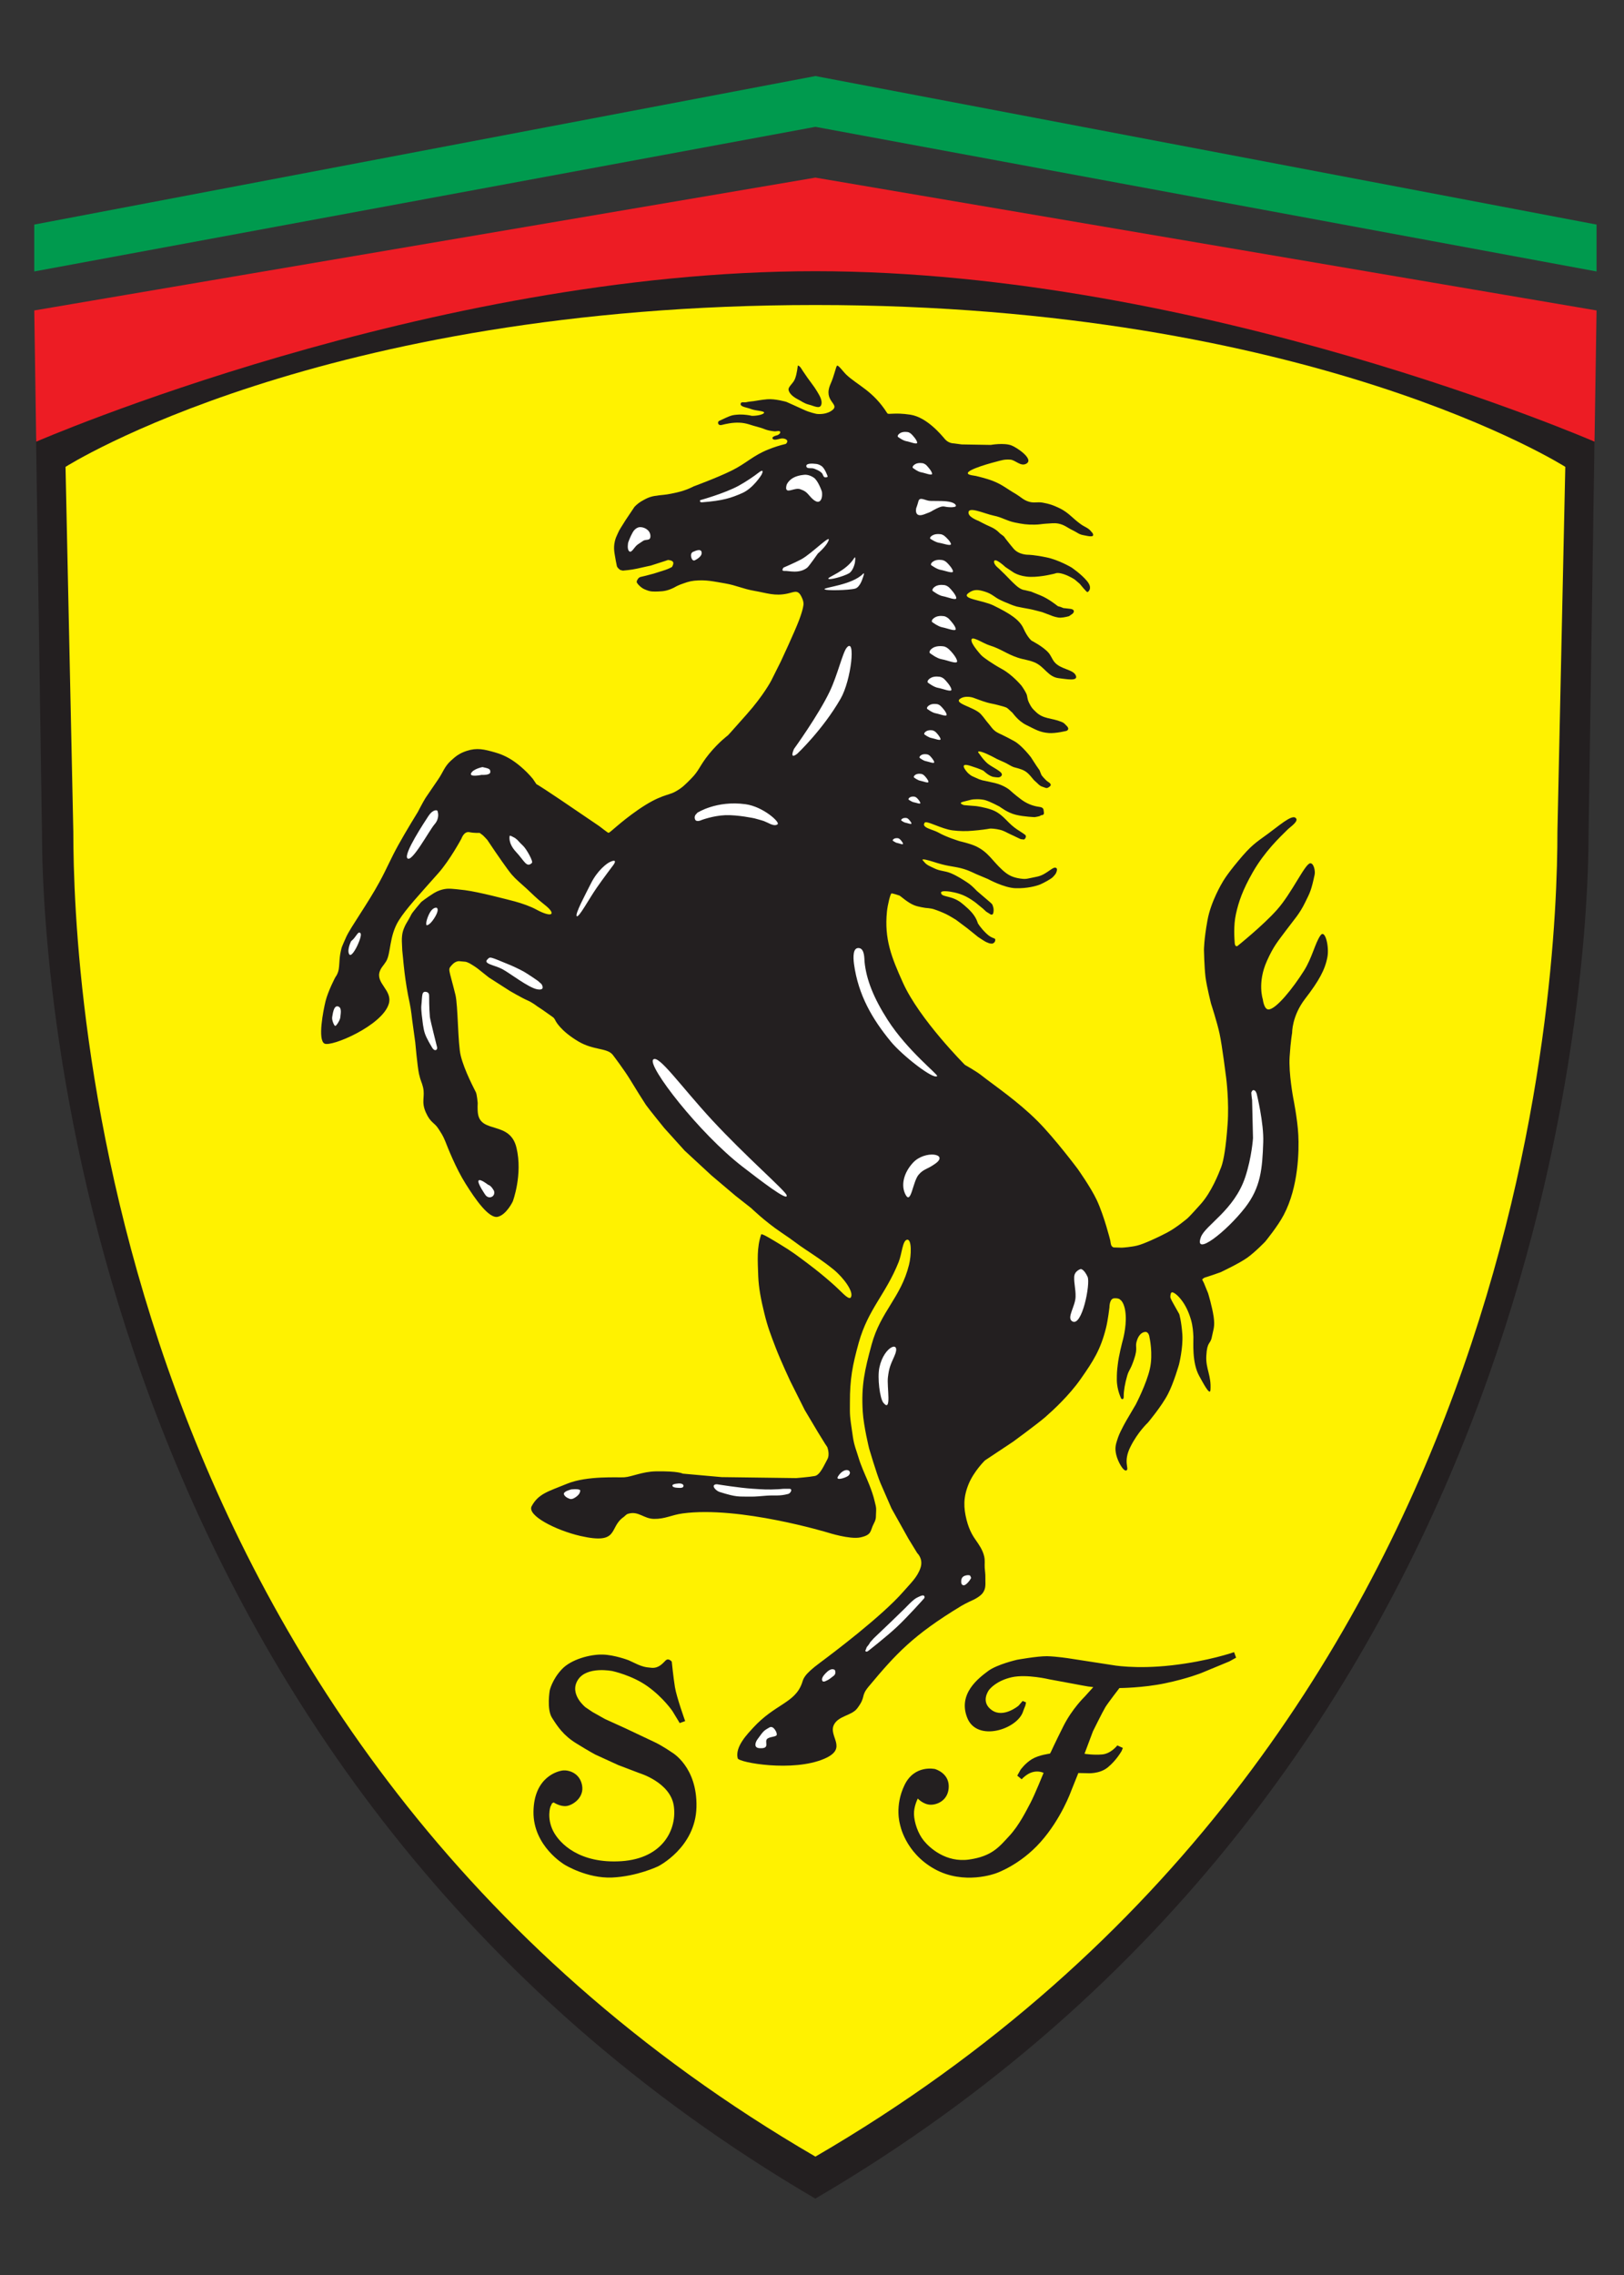 <svg width="20" height="28" viewBox="0 0 20 28" fill="none" xmlns="http://www.w3.org/2000/svg">
<rect x="0" y="0" width="20" height="28" fill="#333333" stroke="none"/>
<path d="M10.041 3.273C4.031 3.273 0.444 5.398 0.444 5.398L0.517 10.238C0.517 12.46 1.243 21.913 10.041 27.06C18.843 21.913 19.564 12.463 19.564 10.238L19.637 5.398C19.637 5.398 16.054 3.273 10.041 3.273Z" fill="#231F20"/>
<path d="M19.277 5.746C19.277 5.746 16.151 3.754 10.042 3.754C3.933 3.754 0.807 5.746 0.807 5.746L0.903 10.238C0.903 11.998 1.239 21.426 10.042 26.543C18.844 21.427 19.18 11.998 19.18 10.238L19.277 5.746Z" fill="#FFF200"/>
<path d="M19.662 3.821L10.042 2.186L0.422 3.821L0.446 5.436C0.446 5.436 5.28 3.337 10.042 3.338C14.803 3.338 19.637 5.436 19.637 5.436L19.662 3.821Z" fill="#ED1C24"/>
<path d="M0.422 3.341V2.764L10.042 0.936L19.662 2.764V3.341L10.042 1.561L0.422 3.341Z" fill="#009A4E"/>
<path d="M9.825 4.499C9.825 4.499 9.815 4.603 9.79 4.664C9.768 4.72 9.707 4.758 9.711 4.796C9.715 4.833 9.755 4.877 9.815 4.909C9.876 4.94 9.9 4.964 9.961 4.98C10.018 4.993 10.09 5.036 10.112 4.988C10.132 4.94 10.101 4.88 10.066 4.823C10.006 4.724 9.976 4.701 9.886 4.564C9.867 4.535 9.852 4.503 9.825 4.499ZM9.374 15.193C9.38 15.175 9.523 15.265 9.597 15.309C9.752 15.402 9.823 15.457 9.961 15.561C10.054 15.631 10.144 15.704 10.232 15.781C10.366 15.896 10.438 15.995 10.475 15.972C10.526 15.909 10.389 15.726 10.267 15.626C10.148 15.529 10.026 15.449 9.931 15.386C9.809 15.306 9.798 15.287 9.616 15.165C9.42 15.033 9.251 14.869 9.251 14.869L9.06 14.719L8.762 14.467L8.431 14.161L8.18 13.883C8.18 13.883 7.986 13.644 7.955 13.599C7.924 13.553 7.832 13.406 7.756 13.281C7.688 13.17 7.557 12.996 7.545 12.981C7.474 12.895 7.312 12.929 7.125 12.819C6.896 12.684 6.841 12.562 6.841 12.562C6.841 12.562 6.832 12.543 6.824 12.533C6.816 12.523 6.798 12.511 6.798 12.511L6.679 12.427L6.611 12.382C6.611 12.382 6.558 12.339 6.493 12.311C6.428 12.283 6.282 12.198 6.282 12.198L6.021 12.031C6.021 12.031 5.918 11.949 5.884 11.922C5.85 11.895 5.786 11.858 5.786 11.858C5.786 11.858 5.745 11.837 5.732 11.837C5.72 11.836 5.666 11.831 5.666 11.831C5.666 11.831 5.616 11.818 5.564 11.878C5.513 11.938 5.525 11.906 5.609 12.245C5.641 12.379 5.638 12.851 5.674 12.993C5.719 13.178 5.848 13.416 5.861 13.444C5.874 13.472 5.883 13.575 5.883 13.575C5.883 13.575 5.878 13.659 5.887 13.711C5.927 13.954 6.283 13.794 6.361 14.128C6.439 14.458 6.315 14.787 6.315 14.787C6.315 14.787 6.238 14.95 6.13 14.976C6.022 15.001 5.855 14.763 5.734 14.569C5.614 14.379 5.516 14.129 5.485 14.05C5.453 13.971 5.437 13.953 5.401 13.895C5.347 13.81 5.304 13.825 5.244 13.691C5.184 13.555 5.237 13.501 5.21 13.383C5.195 13.318 5.181 13.311 5.16 13.217C5.14 13.124 5.114 12.829 5.114 12.829L5.076 12.553C5.076 12.553 5.063 12.427 5.046 12.349C4.985 12.073 4.965 11.807 4.965 11.807L4.954 11.698L4.949 11.585C4.949 11.585 4.946 11.53 4.959 11.474C4.973 11.418 5 11.372 5 11.372C5 11.372 5.055 11.279 5.065 11.256C5.074 11.233 5.188 11.101 5.188 11.101C5.188 11.101 5.247 11.053 5.344 10.992C5.441 10.933 5.529 10.938 5.529 10.938C5.529 10.938 5.554 10.935 5.726 10.956C5.899 10.978 6.253 11.072 6.342 11.095C6.43 11.119 6.535 11.156 6.604 11.194C6.801 11.301 6.861 11.255 6.704 11.133C6.599 11.05 6.569 11.014 6.484 10.936C6.412 10.87 6.356 10.826 6.303 10.765C6.25 10.704 6.096 10.478 6.096 10.478L6.001 10.337C6.001 10.337 5.949 10.28 5.941 10.276C5.93 10.268 5.918 10.26 5.907 10.251C5.907 10.251 5.845 10.255 5.779 10.242C5.713 10.23 5.683 10.321 5.683 10.321C5.683 10.321 5.541 10.586 5.397 10.748C5.164 11.011 4.997 11.19 4.911 11.329C4.79 11.523 4.816 11.736 4.754 11.834C4.718 11.891 4.699 11.9 4.679 11.95C4.619 12.102 4.838 12.186 4.788 12.355C4.708 12.623 4.08 12.889 3.996 12.844C3.91 12.799 3.981 12.436 4.01 12.319C4.04 12.201 4.127 12.028 4.136 12.018C4.144 12.01 4.165 11.969 4.171 11.934C4.178 11.899 4.18 11.821 4.185 11.777C4.189 11.734 4.207 11.665 4.207 11.665C4.207 11.665 4.21 11.651 4.265 11.529C4.321 11.408 4.525 11.127 4.672 10.858C4.768 10.682 4.808 10.576 4.905 10.401C4.994 10.239 5.146 9.993 5.146 9.993C5.146 9.993 5.211 9.867 5.241 9.82C5.272 9.773 5.336 9.682 5.396 9.593C5.457 9.504 5.472 9.437 5.551 9.364C5.617 9.303 5.662 9.27 5.747 9.242C5.875 9.2 5.963 9.223 6.092 9.259C6.228 9.297 6.321 9.358 6.409 9.432C6.465 9.479 6.517 9.531 6.563 9.587L6.606 9.651L6.632 9.666L6.715 9.719L6.903 9.844C6.903 9.844 7.349 10.147 7.373 10.163C7.397 10.179 7.477 10.245 7.493 10.25C7.509 10.255 7.628 10.126 7.861 9.965C8.131 9.779 8.227 9.793 8.315 9.744C8.403 9.696 8.44 9.655 8.509 9.586C8.614 9.481 8.614 9.425 8.733 9.279C8.852 9.133 8.964 9.051 8.964 9.051C8.964 9.051 8.981 9.035 9.193 8.795C9.407 8.555 9.5 8.373 9.5 8.373L9.617 8.139C9.617 8.139 9.787 7.776 9.841 7.632C9.895 7.488 9.895 7.44 9.895 7.44C9.895 7.44 9.903 7.402 9.862 7.329C9.82 7.256 9.776 7.289 9.696 7.306C9.54 7.339 9.447 7.299 9.29 7.272C9.146 7.247 9.072 7.205 8.928 7.18C8.783 7.156 8.697 7.133 8.552 7.147C8.522 7.15 8.492 7.156 8.463 7.165C8.381 7.193 8.358 7.199 8.297 7.234C8.226 7.268 8.179 7.278 8.101 7.28C8.047 7.281 8.013 7.283 7.963 7.263C7.928 7.25 7.909 7.24 7.881 7.215C7.867 7.203 7.854 7.188 7.843 7.171C7.842 7.156 7.837 7.157 7.852 7.132C7.866 7.107 7.885 7.102 7.885 7.102L7.952 7.086C7.952 7.086 8.046 7.061 8.054 7.059C8.063 7.057 8.152 7.027 8.192 7.015C8.232 7.002 8.275 6.979 8.275 6.979C8.275 6.979 8.3 6.941 8.29 6.919C8.279 6.894 8.226 6.892 8.226 6.892C8.226 6.892 8.15 6.919 8.142 6.92L8.015 6.961C8.015 6.961 7.921 6.981 7.848 6.998C7.775 7.015 7.67 7.023 7.67 7.023L7.639 7.015C7.639 7.015 7.602 6.991 7.597 6.967C7.592 6.945 7.589 6.927 7.584 6.903C7.569 6.81 7.551 6.754 7.572 6.662C7.581 6.624 7.59 6.604 7.607 6.568C7.62 6.538 7.629 6.521 7.647 6.493L7.706 6.399L7.814 6.238C7.845 6.205 7.882 6.177 7.923 6.156C7.992 6.117 8.032 6.106 8.119 6.096C8.204 6.087 8.215 6.088 8.336 6.061C8.457 6.034 8.543 5.986 8.543 5.986C8.543 5.986 8.832 5.88 9.008 5.793C9.192 5.703 9.273 5.606 9.465 5.531C9.533 5.503 9.604 5.481 9.676 5.464C9.68 5.461 9.685 5.457 9.688 5.453C9.691 5.448 9.693 5.443 9.695 5.438C9.703 5.408 9.656 5.393 9.624 5.397C9.595 5.399 9.529 5.429 9.514 5.397C9.502 5.371 9.575 5.356 9.575 5.356C9.575 5.356 9.608 5.341 9.609 5.321C9.61 5.293 9.56 5.311 9.538 5.309C9.426 5.297 9.417 5.276 9.34 5.257C9.248 5.234 9.198 5.206 9.104 5.202C9.019 5.199 8.941 5.217 8.889 5.23C8.836 5.242 8.835 5.191 8.855 5.181C9.002 5.113 9.005 5.107 9.109 5.102C9.166 5.1 9.245 5.113 9.254 5.117C9.263 5.121 9.376 5.115 9.406 5.086C9.435 5.057 9.312 5.058 9.254 5.036C9.201 5.014 9.119 5.009 9.121 4.973C9.123 4.938 9.163 4.957 9.191 4.95C9.226 4.942 9.247 4.942 9.283 4.937C9.348 4.928 9.354 4.923 9.45 4.914C9.546 4.906 9.684 4.946 9.684 4.946C9.684 4.946 9.828 5.01 9.899 5.043C9.97 5.077 10.056 5.094 10.056 5.094C10.056 5.094 10.155 5.109 10.233 5.06C10.31 5.012 10.267 4.981 10.239 4.937C10.212 4.896 10.179 4.837 10.229 4.724C10.273 4.626 10.295 4.512 10.308 4.501C10.323 4.488 10.385 4.576 10.424 4.613C10.564 4.744 10.752 4.81 10.927 5.086C10.941 5.108 11.008 5.073 11.212 5.104C11.416 5.136 11.594 5.354 11.639 5.407C11.686 5.459 11.746 5.457 11.746 5.457L11.844 5.47L12.201 5.476C12.201 5.476 12.363 5.447 12.456 5.482C12.521 5.506 12.739 5.652 12.639 5.707C12.57 5.746 12.505 5.661 12.442 5.657C12.368 5.652 12.335 5.665 12.27 5.682C12.131 5.717 11.834 5.807 11.942 5.843C11.951 5.846 11.965 5.849 11.965 5.849L12.019 5.858C12.019 5.858 12.149 5.888 12.227 5.919C12.347 5.966 12.402 6.018 12.514 6.082C12.575 6.119 12.604 6.155 12.672 6.175C12.735 6.194 12.775 6.175 12.839 6.186C12.924 6.201 12.972 6.218 13.049 6.255C13.163 6.311 13.206 6.377 13.309 6.451C13.36 6.488 13.403 6.495 13.441 6.545C13.45 6.556 13.458 6.561 13.461 6.575C13.475 6.621 13.386 6.594 13.339 6.586C13.287 6.577 13.264 6.552 13.216 6.529C13.145 6.496 13.111 6.459 13.033 6.444C12.976 6.434 12.943 6.443 12.885 6.445C12.829 6.448 12.799 6.457 12.743 6.457C12.647 6.459 12.592 6.45 12.499 6.431C12.393 6.409 12.342 6.367 12.236 6.346C12.118 6.321 11.908 6.22 11.929 6.321C11.939 6.37 12.051 6.411 12.051 6.411C12.051 6.411 12.126 6.452 12.199 6.484C12.272 6.515 12.312 6.563 12.312 6.563L12.362 6.601C12.362 6.601 12.414 6.672 12.481 6.751C12.547 6.831 12.664 6.828 12.664 6.828C12.664 6.828 12.735 6.828 12.888 6.86C13.04 6.891 13.197 6.985 13.197 6.985C13.197 6.985 13.316 7.066 13.384 7.148C13.453 7.229 13.413 7.27 13.405 7.279C13.397 7.287 13.399 7.283 13.391 7.287C13.383 7.291 13.297 7.185 13.297 7.185L13.236 7.133C13.236 7.133 13.175 7.091 13.098 7.066C13.021 7.041 12.996 7.058 12.996 7.058C12.996 7.058 12.831 7.103 12.689 7.1C12.547 7.096 12.472 7.039 12.472 7.039L12.382 6.979C12.382 6.979 12.247 6.852 12.242 6.912C12.239 6.952 12.302 6.998 12.302 6.998C12.302 6.998 12.346 7.042 12.375 7.069C12.429 7.123 12.451 7.15 12.513 7.206C12.576 7.262 12.616 7.262 12.616 7.262C12.616 7.262 12.649 7.27 12.662 7.273C12.674 7.275 12.697 7.281 12.697 7.281C12.697 7.281 12.718 7.289 12.816 7.329C12.914 7.369 13.019 7.454 13.019 7.454C13.019 7.454 13.029 7.463 13.043 7.465C13.058 7.467 13.088 7.481 13.096 7.484C13.104 7.486 13.129 7.486 13.186 7.494C13.242 7.503 13.221 7.538 13.221 7.538L13.211 7.552L13.165 7.584C13.165 7.584 13.104 7.601 13.062 7.602C13.021 7.604 12.962 7.582 12.962 7.582L12.835 7.534C12.835 7.534 12.708 7.5 12.681 7.496C12.627 7.487 12.573 7.476 12.52 7.465C12.489 7.456 12.458 7.445 12.428 7.432C12.413 7.423 12.384 7.417 12.316 7.383C12.247 7.35 12.219 7.31 12.133 7.283C12.048 7.256 11.996 7.25 11.931 7.296C11.821 7.372 12.098 7.384 12.237 7.453C12.441 7.553 12.556 7.628 12.605 7.736C12.654 7.846 12.704 7.885 12.704 7.885C12.704 7.885 12.847 7.958 12.912 8.033C12.947 8.074 12.953 8.108 12.987 8.15C13.066 8.242 13.219 8.237 13.25 8.316C13.279 8.389 13.126 8.356 13.046 8.348C12.903 8.334 12.868 8.203 12.735 8.15C12.659 8.12 12.611 8.12 12.533 8.094C12.393 8.047 12.327 7.986 12.186 7.943C12.101 7.917 11.946 7.804 11.965 7.891C11.969 7.912 11.981 7.928 11.988 7.941C11.994 7.953 12.029 7.999 12.029 7.999C12.029 7.999 12.078 8.062 12.099 8.078C12.119 8.095 12.211 8.164 12.34 8.235C12.47 8.306 12.582 8.442 12.582 8.442C12.582 8.442 12.621 8.497 12.639 8.536C12.658 8.579 12.645 8.592 12.674 8.652C12.704 8.713 12.718 8.724 12.756 8.761C12.85 8.853 12.95 8.834 13.071 8.884C13.104 8.897 13.106 8.903 13.142 8.94C13.177 8.978 13.135 8.995 13.135 8.995C13.135 8.995 13.001 9.029 12.914 9.022C12.801 9.012 12.752 8.978 12.641 8.924C12.531 8.87 12.472 8.771 12.461 8.765C12.451 8.759 12.424 8.729 12.403 8.714C12.382 8.7 12.329 8.688 12.28 8.675C12.232 8.662 12.203 8.66 12.155 8.646C12.088 8.627 12.019 8.598 11.988 8.588C11.957 8.577 11.884 8.564 11.832 8.595C11.727 8.657 11.994 8.699 12.078 8.788C12.12 8.833 12.137 8.865 12.178 8.911C12.208 8.947 12.221 8.972 12.259 9.001C12.286 9.02 12.332 9.04 12.332 9.04C12.332 9.04 12.397 9.07 12.491 9.122C12.585 9.174 12.696 9.32 12.696 9.32L12.762 9.422L12.803 9.481L12.813 9.508L12.827 9.541C12.827 9.541 12.875 9.604 12.911 9.625C12.946 9.646 12.94 9.665 12.94 9.665C12.94 9.665 12.936 9.677 12.911 9.692C12.886 9.707 12.873 9.694 12.838 9.683C12.801 9.673 12.779 9.64 12.748 9.615C12.716 9.589 12.682 9.527 12.624 9.491C12.574 9.461 12.508 9.45 12.482 9.441C12.457 9.433 12.395 9.393 12.37 9.383C12.345 9.372 12.28 9.343 12.28 9.343C12.28 9.343 12.154 9.272 12.085 9.253C12.016 9.234 12.06 9.277 12.06 9.277C12.06 9.277 12.123 9.373 12.182 9.412C12.259 9.464 12.367 9.509 12.332 9.55C12.309 9.577 12.276 9.567 12.241 9.563C12.183 9.557 12.113 9.487 12.113 9.487C12.113 9.487 12.084 9.468 11.954 9.427C11.825 9.385 11.872 9.456 11.902 9.493C11.931 9.531 11.971 9.552 11.971 9.552L12.058 9.591L12.099 9.604C12.099 9.604 12.133 9.61 12.251 9.637C12.367 9.665 12.432 9.721 12.432 9.721C12.432 9.721 12.495 9.78 12.582 9.844C12.671 9.909 12.758 9.926 12.806 9.932C12.854 9.938 12.852 9.972 12.852 9.972C12.852 9.972 12.858 10.003 12.856 10.013C12.854 10.024 12.843 10.032 12.834 10.032C12.822 10.032 12.818 10.036 12.806 10.043C12.794 10.049 12.743 10.057 12.743 10.057C12.743 10.057 12.612 10.053 12.51 10.028C12.407 10.003 12.318 9.932 12.309 9.927C12.301 9.923 12.205 9.871 12.14 9.85C12.075 9.829 11.973 9.838 11.963 9.842C11.953 9.846 11.917 9.852 11.856 9.869C11.796 9.886 11.871 9.909 11.871 9.909L11.915 9.913L12.019 9.921C12.019 9.921 12.125 9.934 12.218 9.968C12.309 10.001 12.368 10.068 12.428 10.128C12.467 10.166 12.509 10.2 12.556 10.228L12.603 10.259L12.629 10.278L12.635 10.295C12.635 10.295 12.633 10.304 12.629 10.314C12.624 10.325 12.61 10.333 12.61 10.333C12.61 10.333 12.587 10.329 12.576 10.329C12.566 10.329 12.498 10.292 12.447 10.27C12.394 10.246 12.367 10.225 12.311 10.212C12.262 10.2 12.198 10.195 12.185 10.199C12.17 10.203 12.063 10.218 11.981 10.224C11.898 10.232 11.815 10.23 11.732 10.22C11.594 10.203 11.411 10.095 11.388 10.125C11.341 10.188 11.487 10.207 11.557 10.247C11.653 10.303 11.821 10.354 11.821 10.354C11.821 10.354 11.943 10.381 12.015 10.414C12.172 10.487 12.219 10.594 12.345 10.708C12.415 10.772 12.47 10.799 12.564 10.813C12.644 10.824 12.643 10.815 12.771 10.79C12.898 10.765 12.976 10.644 13.013 10.688C13.02 10.697 13.017 10.704 13.015 10.717C13.013 10.729 13.002 10.752 13.002 10.752C13.002 10.752 12.988 10.773 12.965 10.796C12.942 10.819 12.854 10.867 12.809 10.886C12.762 10.905 12.649 10.936 12.508 10.932C12.366 10.928 12.167 10.819 12.167 10.819L12.024 10.759C12.024 10.759 11.957 10.727 11.913 10.71C11.794 10.666 11.719 10.67 11.596 10.637C11.519 10.617 11.47 10.596 11.401 10.581C11.332 10.567 11.371 10.594 11.378 10.604C11.411 10.648 11.454 10.662 11.508 10.688C11.58 10.723 11.631 10.716 11.707 10.746C11.789 10.78 11.861 10.828 11.906 10.857C11.952 10.886 11.986 10.919 12.03 10.965L12.182 11.095C12.182 11.095 12.218 11.124 12.222 11.136C12.226 11.149 12.243 11.18 12.234 11.23C12.226 11.281 12.185 11.245 12.185 11.245L12.145 11.22L12.105 11.183L12.04 11.13C12.04 11.13 11.986 11.08 11.892 11.032C11.798 10.984 11.685 10.972 11.685 10.972C11.685 10.972 11.585 10.957 11.589 10.988C11.594 11.02 11.617 11.022 11.696 11.043C11.775 11.063 11.827 11.103 11.827 11.103C11.827 11.103 11.909 11.164 11.967 11.23C12.026 11.297 12.042 11.362 12.042 11.362C12.042 11.362 12.071 11.416 12.147 11.489C12.222 11.562 12.262 11.537 12.257 11.572C12.253 11.608 12.219 11.614 12.219 11.614C12.219 11.614 12.201 11.612 12.193 11.612C12.185 11.612 12.165 11.602 12.144 11.594C12.124 11.585 12.044 11.531 12.044 11.531C12.044 11.531 11.921 11.431 11.906 11.42C11.892 11.41 11.775 11.322 11.775 11.322C11.775 11.322 11.707 11.279 11.656 11.253C11.606 11.229 11.554 11.208 11.502 11.191C11.464 11.178 11.396 11.174 11.396 11.174C11.396 11.174 11.311 11.162 11.262 11.143C11.182 11.113 11.089 11.027 11.079 11.023C11.069 11.019 10.993 10.994 10.979 10.996C10.965 10.998 10.931 11.138 10.923 11.219C10.889 11.558 10.979 11.782 11.119 12.093C11.321 12.544 11.883 13.106 11.883 13.106C11.883 13.106 12.025 13.186 12.085 13.234C12.253 13.366 12.532 13.552 12.778 13.798C12.989 14.009 13.27 14.384 13.27 14.384C13.27 14.384 13.432 14.611 13.507 14.77C13.599 14.967 13.673 15.266 13.673 15.266C13.673 15.266 13.68 15.318 13.686 15.328C13.691 15.339 13.705 15.352 13.716 15.353L13.814 15.356C13.824 15.356 13.936 15.348 14.009 15.329C14.083 15.311 14.257 15.232 14.372 15.171C14.487 15.111 14.625 14.994 14.625 14.994C14.625 14.994 14.651 14.972 14.785 14.822C14.92 14.672 15.007 14.447 15.04 14.363C15.071 14.278 15.098 14.117 15.118 13.839C15.139 13.562 15.101 13.269 15.101 13.269C15.101 13.269 15.05 12.86 15.019 12.721C14.989 12.581 14.915 12.355 14.915 12.355C14.915 12.355 14.863 12.153 14.846 12.025C14.831 11.898 14.827 11.691 14.827 11.691C14.827 11.691 14.827 11.563 14.87 11.329C14.911 11.094 15.055 10.859 15.055 10.859C15.055 10.859 15.095 10.78 15.251 10.594C15.408 10.405 15.459 10.375 15.615 10.262C15.738 10.173 15.899 10.03 15.951 10.063C16.009 10.1 15.895 10.173 15.857 10.21C15.76 10.306 15.577 10.477 15.429 10.734C15.301 10.957 15.253 11.104 15.221 11.249C15.189 11.394 15.202 11.553 15.206 11.608C15.211 11.662 15.241 11.642 15.241 11.642C15.241 11.642 15.554 11.391 15.724 11.2C15.909 10.994 16.072 10.628 16.136 10.625C16.179 10.622 16.2 10.72 16.19 10.765C16.149 10.956 16.136 10.98 16.074 11.105C16.003 11.251 15.938 11.316 15.84 11.448C15.735 11.589 15.685 11.643 15.602 11.828C15.482 12.095 15.552 12.3 15.552 12.3C15.552 12.3 15.566 12.426 15.623 12.424C15.717 12.421 15.925 12.16 16.059 11.947C16.159 11.789 16.195 11.608 16.261 11.514C16.319 11.429 16.372 11.651 16.347 11.781C16.318 11.936 16.241 12.075 16.072 12.294C15.908 12.508 15.913 12.712 15.913 12.712C15.913 12.712 15.895 12.805 15.882 13.008C15.869 13.21 15.927 13.517 15.927 13.517C15.927 13.517 15.979 13.773 15.989 13.968C15.999 14.162 15.992 14.607 15.81 14.952C15.738 15.091 15.581 15.282 15.581 15.282C15.581 15.282 15.463 15.405 15.364 15.477C15.265 15.549 15.03 15.659 15.03 15.659C15.03 15.659 14.867 15.716 14.843 15.722C14.82 15.728 14.805 15.748 14.805 15.748L14.827 15.792C14.832 15.805 14.878 15.917 14.878 15.917C14.878 15.917 14.927 16.077 14.946 16.204C14.964 16.33 14.943 16.358 14.924 16.456C14.907 16.548 14.866 16.505 14.856 16.687C14.847 16.848 14.92 16.928 14.907 17.108C14.901 17.187 14.811 17.01 14.768 16.934C14.677 16.768 14.699 16.517 14.697 16.454C14.694 16.391 14.69 16.323 14.667 16.242C14.637 16.14 14.596 16.059 14.548 15.998C14.5 15.935 14.449 15.9 14.431 15.906C14.415 15.912 14.414 15.945 14.413 15.962C14.412 15.978 14.446 16.038 14.454 16.051C14.462 16.064 14.523 16.174 14.523 16.174C14.523 16.174 14.549 16.259 14.561 16.424C14.571 16.59 14.52 16.793 14.52 16.793C14.52 16.793 14.454 17.023 14.384 17.157C14.307 17.307 14.136 17.51 14.136 17.51C14.136 17.51 14.013 17.623 13.921 17.808C13.829 17.992 13.908 18.073 13.874 18.096C13.839 18.12 13.766 17.99 13.746 17.902C13.728 17.82 13.738 17.782 13.77 17.689C13.802 17.601 13.877 17.474 13.877 17.474L13.988 17.285C13.988 17.285 14.12 17.031 14.161 16.847C14.203 16.663 14.156 16.458 14.156 16.458C14.156 16.458 14.15 16.391 14.104 16.393C14.058 16.396 14.024 16.437 14.006 16.486C13.968 16.587 14.022 16.569 13.964 16.737C13.918 16.87 13.906 16.852 13.882 16.931C13.854 17.026 13.838 17.122 13.839 17.181C13.842 17.24 13.809 17.215 13.809 17.215C13.809 17.215 13.754 17.11 13.754 16.98C13.754 16.909 13.756 16.869 13.765 16.799C13.777 16.685 13.823 16.512 13.823 16.512C13.823 16.512 13.874 16.34 13.863 16.183C13.852 16.026 13.796 15.997 13.796 15.997C13.796 15.997 13.783 15.975 13.721 15.979C13.661 15.983 13.663 16.092 13.663 16.092C13.663 16.092 13.645 16.247 13.621 16.343C13.554 16.611 13.465 16.75 13.307 16.975C13.164 17.178 12.969 17.357 12.873 17.441C12.776 17.525 12.478 17.743 12.478 17.743L12.129 17.975C12.129 17.975 11.991 18.11 11.927 18.27C11.862 18.431 11.866 18.556 11.903 18.704C11.94 18.851 11.994 18.921 12.021 18.961C12.049 19.002 12.103 19.074 12.121 19.158C12.132 19.211 12.124 19.243 12.127 19.297C12.13 19.343 12.136 19.369 12.135 19.415C12.133 19.489 12.147 19.542 12.105 19.603C12.074 19.649 11.99 19.689 11.99 19.689C11.99 19.689 11.895 19.731 11.839 19.765C11.245 20.124 11.034 20.355 10.7 20.755C10.593 20.882 10.671 20.875 10.557 21.026C10.489 21.116 10.33 21.116 10.272 21.224C10.193 21.371 10.453 21.516 10.152 21.646C9.765 21.813 9.098 21.693 9.085 21.641C9.048 21.496 9.215 21.332 9.273 21.267C9.545 20.97 9.788 20.963 9.876 20.717C9.895 20.665 9.888 20.619 10.104 20.46C10.256 20.347 10.862 19.891 11.127 19.587C11.217 19.483 11.296 19.413 11.335 19.3C11.375 19.187 11.296 19.115 11.296 19.115L11.187 18.937L10.979 18.565C10.979 18.565 10.892 18.367 10.843 18.253C10.795 18.139 10.704 17.83 10.704 17.83C10.704 17.83 10.636 17.555 10.625 17.375C10.605 17.051 10.649 16.862 10.734 16.549C10.845 16.14 11.095 15.97 11.195 15.566C11.224 15.45 11.23 15.248 11.171 15.258C11.114 15.268 11.109 15.427 11.067 15.533C10.906 15.934 10.693 16.109 10.576 16.524C10.498 16.805 10.466 16.972 10.467 17.263C10.467 17.43 10.461 17.399 10.504 17.688C10.52 17.795 10.547 17.851 10.578 17.955C10.6 18.029 10.66 18.166 10.66 18.166C10.66 18.166 10.744 18.35 10.772 18.479C10.782 18.522 10.792 18.547 10.79 18.592C10.784 18.668 10.797 18.685 10.76 18.754C10.714 18.84 10.743 18.89 10.595 18.922C10.466 18.949 10.2 18.864 10.2 18.864C10.2 18.864 9.105 18.532 8.406 18.627C8.267 18.646 8.193 18.696 8.053 18.694C7.927 18.692 7.862 18.593 7.736 18.631C7.71 18.638 7.701 18.656 7.679 18.672C7.493 18.801 7.635 19.015 7.147 18.904C6.848 18.835 6.485 18.652 6.548 18.537C6.632 18.384 6.745 18.359 6.982 18.262C7.234 18.159 7.614 18.188 7.689 18.182C7.78 18.176 7.912 18.112 8.075 18.109C8.357 18.104 8.408 18.137 8.408 18.137L8.888 18.18L9.805 18.192C9.805 18.192 9.969 18.179 10.035 18.166C10.101 18.154 10.153 18.024 10.188 17.963C10.224 17.901 10.188 17.81 10.188 17.81L10.16 17.768L10.073 17.627L9.911 17.355L9.732 16.998C9.732 16.998 9.615 16.749 9.552 16.585C9.49 16.423 9.454 16.332 9.413 16.164C9.37 15.99 9.344 15.85 9.338 15.711C9.331 15.512 9.319 15.356 9.374 15.193Z" fill="#231F20"/>
<path d="M15.335 14.861C15.527 14.613 15.546 14.383 15.557 14.058C15.566 13.823 15.476 13.459 15.476 13.459L15.464 13.433C15.464 13.433 15.43 13.389 15.41 13.447C15.413 13.498 15.42 13.539 15.42 13.539L15.431 14.008C15.431 14.008 15.416 14.243 15.336 14.486C15.201 14.896 14.841 15.08 14.789 15.227C14.7 15.473 15.103 15.16 15.335 14.861ZM13.309 15.619C13.309 15.619 13.23 15.641 13.229 15.719C13.226 15.797 13.248 15.866 13.246 15.959C13.244 16.078 13.133 16.218 13.204 16.262C13.326 16.339 13.431 15.795 13.394 15.715C13.357 15.634 13.321 15.618 13.309 15.619ZM11.946 19.391C11.946 19.391 11.923 19.379 11.879 19.395C11.835 19.412 11.838 19.457 11.838 19.457C11.838 19.457 11.83 19.506 11.865 19.511C11.901 19.516 11.959 19.43 11.959 19.42C11.958 19.41 11.946 19.391 11.946 19.391ZM10.664 20.302C10.664 20.302 10.65 20.315 10.662 20.325C10.674 20.333 10.69 20.321 10.69 20.321C10.69 20.321 10.912 20.148 11.043 20.026C11.182 19.896 11.381 19.672 11.381 19.672C11.381 19.672 11.394 19.655 11.379 19.64C11.364 19.627 11.325 19.648 11.294 19.663C11.266 19.677 11.25 19.693 11.23 19.71C11.209 19.728 11.145 19.794 11.145 19.794L10.973 19.961L10.867 20.062L10.762 20.162L10.717 20.212C10.717 20.212 10.706 20.232 10.703 20.236C10.7 20.241 10.688 20.256 10.688 20.256C10.688 20.256 10.673 20.272 10.673 20.276C10.673 20.28 10.668 20.285 10.667 20.29C10.667 20.295 10.664 20.302 10.664 20.302ZM10.281 20.553C10.281 20.553 10.256 20.533 10.219 20.553C10.181 20.572 10.141 20.624 10.138 20.63C10.135 20.636 10.114 20.664 10.128 20.688C10.142 20.712 10.19 20.677 10.197 20.676C10.204 20.675 10.266 20.626 10.266 20.626C10.266 20.626 10.303 20.603 10.281 20.553ZM9.548 21.296C9.548 21.296 9.517 21.237 9.476 21.261C9.434 21.285 9.412 21.294 9.374 21.345C9.368 21.355 9.327 21.407 9.319 21.421C9.312 21.434 9.272 21.511 9.354 21.516C9.496 21.525 9.403 21.433 9.452 21.398C9.491 21.371 9.565 21.378 9.566 21.349C9.567 21.32 9.548 21.296 9.548 21.296ZM7.037 18.331C7.037 18.331 6.951 18.351 6.945 18.381C6.939 18.411 6.995 18.441 7.004 18.442C7.013 18.444 7.033 18.466 7.089 18.427C7.145 18.389 7.143 18.357 7.143 18.357C7.143 18.357 7.176 18.318 7.037 18.331ZM8.418 18.286C8.418 18.286 8.417 18.255 8.357 18.258C8.296 18.262 8.283 18.273 8.281 18.282C8.28 18.291 8.284 18.307 8.339 18.311C8.394 18.316 8.416 18.311 8.418 18.286ZM9.723 18.324C9.613 18.322 9.649 18.326 9.581 18.329C9.458 18.336 9.391 18.331 9.27 18.323C9.1 18.312 8.837 18.269 8.837 18.269C8.837 18.269 8.804 18.262 8.791 18.283C8.779 18.305 8.823 18.35 8.863 18.363C9.078 18.43 9.089 18.417 9.236 18.42C9.318 18.421 9.364 18.413 9.445 18.408C9.547 18.401 9.596 18.416 9.707 18.387C9.737 18.379 9.765 18.324 9.723 18.324ZM10.459 18.105C10.459 18.105 10.437 18.08 10.392 18.102C10.346 18.124 10.319 18.174 10.319 18.174C10.319 18.174 10.298 18.206 10.343 18.201C10.388 18.196 10.427 18.176 10.438 18.169C10.45 18.164 10.482 18.132 10.459 18.105ZM9.818 9.277C9.818 9.277 10.13 8.985 10.352 8.6C10.484 8.371 10.541 7.837 10.428 7.971C10.377 8.031 10.315 8.309 10.217 8.513C10.077 8.805 9.778 9.218 9.778 9.218C9.778 9.218 9.714 9.357 9.818 9.277ZM8.577 10.016C8.577 10.016 8.544 10.041 8.559 10.083C8.574 10.125 8.639 10.093 8.639 10.093C8.639 10.093 8.781 10.039 8.932 10.033C9.083 10.027 9.292 10.072 9.292 10.072C9.292 10.072 9.392 10.099 9.409 10.106C9.425 10.112 9.48 10.138 9.488 10.142C9.497 10.145 9.548 10.17 9.577 10.144C9.607 10.118 9.396 9.927 9.181 9.898C8.824 9.849 8.588 10.003 8.588 10.003L8.577 10.016ZM7.103 11.276C7.129 11.297 7.249 11.07 7.349 10.926C7.422 10.82 7.556 10.643 7.556 10.643C7.556 10.643 7.615 10.562 7.514 10.608C7.472 10.626 7.358 10.713 7.278 10.872C7.21 11.007 7.077 11.254 7.103 11.276ZM6.277 10.287C6.277 10.287 6.251 10.374 6.355 10.485C6.458 10.595 6.485 10.686 6.551 10.62C6.569 10.603 6.486 10.453 6.444 10.412C6.419 10.388 6.394 10.363 6.37 10.336L6.344 10.315L6.309 10.296L6.29 10.288C6.29 10.288 6.284 10.283 6.277 10.287ZM5.942 9.441C5.942 9.441 5.83 9.462 5.802 9.516C5.775 9.57 5.931 9.537 5.931 9.537C5.931 9.537 6.035 9.544 6.038 9.504C6.04 9.464 6.024 9.459 5.942 9.441ZM4.164 12.387C4.108 12.37 4.098 12.482 4.091 12.518C4.084 12.555 4.116 12.628 4.129 12.627C4.142 12.627 4.188 12.556 4.191 12.521C4.193 12.485 4.215 12.402 4.164 12.387ZM6.01 14.581C6.01 14.581 5.908 14.5 5.893 14.532C5.878 14.564 5.977 14.706 5.977 14.706C5.977 14.706 6.007 14.752 6.054 14.731C6.101 14.71 6.084 14.658 6.084 14.658C6.084 14.658 6.052 14.592 6.01 14.581ZM5.24 12.207C5.24 12.207 5.214 12.201 5.204 12.232C5.195 12.263 5.196 12.315 5.189 12.376C5.183 12.425 5.202 12.554 5.202 12.554C5.202 12.554 5.211 12.655 5.232 12.718C5.254 12.784 5.313 12.878 5.313 12.878C5.313 12.878 5.335 12.927 5.362 12.925C5.389 12.922 5.383 12.89 5.383 12.89C5.383 12.89 5.297 12.55 5.294 12.516C5.284 12.403 5.285 12.265 5.285 12.265L5.284 12.244C5.284 12.244 5.283 12.209 5.24 12.207ZM5.374 11.172C5.374 11.172 5.326 11.162 5.283 11.253C5.24 11.345 5.249 11.382 5.252 11.386C5.256 11.39 5.291 11.389 5.346 11.304C5.401 11.22 5.389 11.189 5.389 11.189C5.389 11.189 5.385 11.172 5.374 11.172ZM6.668 12.111C6.668 12.111 6.726 12.195 6.616 12.176C6.507 12.156 6.278 11.976 6.185 11.927C6.093 11.878 5.941 11.862 6.005 11.806C6.016 11.796 6.019 11.787 6.038 11.786C6.057 11.785 6.119 11.81 6.123 11.812C6.127 11.814 6.288 11.88 6.294 11.882C6.3 11.885 6.39 11.924 6.455 11.961C6.519 11.999 6.624 12.072 6.624 12.072L6.668 12.111ZM9.687 14.709C9.717 14.803 9.343 14.512 9.143 14.358C8.613 13.95 7.964 13.113 8.045 13.04C8.113 12.979 8.379 13.362 8.768 13.784C9.185 14.234 9.67 14.653 9.687 14.709ZM11.245 14.309C11.13 14.432 11.089 14.591 11.155 14.709C11.221 14.824 11.241 14.541 11.314 14.457C11.376 14.385 11.414 14.396 11.517 14.323C11.693 14.2 11.392 14.152 11.245 14.309ZM10.582 11.669C10.503 11.656 10.506 11.776 10.517 11.863C10.569 12.246 10.742 12.542 10.972 12.821C11.112 12.99 11.496 13.292 11.541 13.244C11.557 13.227 11.175 12.932 10.932 12.553C10.76 12.285 10.668 12.056 10.647 11.835C10.644 11.807 10.65 11.68 10.582 11.669ZM9.096 5.979C8.923 6.073 8.623 6.156 8.623 6.156C8.623 6.156 8.609 6.185 8.648 6.182C8.905 6.162 9.003 6.129 9.14 6.069C9.277 6.009 9.377 5.845 9.377 5.845C9.377 5.845 9.432 5.744 9.328 5.828C9.297 5.853 9.191 5.927 9.096 5.979ZM11.184 5.319C11.184 5.319 11.125 5.306 11.085 5.331C11.046 5.356 11.057 5.376 11.057 5.376C11.057 5.376 11.118 5.423 11.162 5.43C11.206 5.437 11.299 5.478 11.295 5.446C11.291 5.414 11.239 5.356 11.221 5.34C11.203 5.324 11.184 5.319 11.184 5.319ZM10.201 7.122C10.211 7.143 10.387 7.095 10.454 7.057C10.508 7.027 10.528 6.928 10.528 6.928C10.528 6.928 10.543 6.831 10.52 6.868C10.419 7.032 10.191 7.101 10.201 7.122ZM10.195 6.672C10.266 6.536 10.001 6.813 9.866 6.885C9.783 6.929 9.649 6.986 9.649 6.986C9.649 6.986 9.613 7.031 9.663 7.027C9.713 7.023 9.839 7.066 9.941 6.987C9.964 6.968 10.072 6.813 10.072 6.813C10.072 6.813 10.161 6.737 10.195 6.672ZM10.154 7.251C10.159 7.273 10.458 7.265 10.532 7.244C10.591 7.227 10.622 7.122 10.622 7.122C10.622 7.122 10.658 7.032 10.628 7.063C10.493 7.2 10.149 7.228 10.154 7.251ZM5.379 9.974C5.379 9.974 5.333 9.958 5.277 10.042C5.222 10.126 4.972 10.505 5.016 10.562C5.069 10.628 5.285 10.222 5.351 10.146C5.418 10.07 5.391 9.993 5.391 9.993C5.391 9.993 5.39 9.975 5.379 9.974ZM10.83 16.831C10.803 16.957 10.836 17.214 10.879 17.265C10.985 17.393 10.92 17.066 10.935 16.951C10.948 16.843 10.962 16.806 11.014 16.692C11.108 16.486 10.886 16.562 10.83 16.831ZM9.917 5.843C9.917 5.843 9.835 5.845 9.77 5.88C9.706 5.916 9.688 5.966 9.688 5.966C9.688 5.966 9.676 6.002 9.684 6.022C9.703 6.066 9.792 5.999 9.855 6.021C9.906 6.039 9.93 6.054 9.968 6.1C10.002 6.141 10.061 6.199 10.098 6.166C10.136 6.133 10.122 6.051 10.122 6.051C10.122 6.051 10.078 5.917 10.021 5.878C9.963 5.84 9.917 5.843 9.917 5.843ZM8.546 6.788C8.546 6.788 8.501 6.795 8.511 6.851C8.522 6.907 8.552 6.898 8.552 6.898C8.552 6.898 8.648 6.857 8.641 6.8C8.636 6.741 8.546 6.788 8.546 6.788ZM7.877 6.488C7.877 6.488 7.827 6.49 7.792 6.552C7.757 6.614 7.736 6.678 7.736 6.678C7.736 6.678 7.719 6.76 7.749 6.785C7.779 6.811 7.81 6.732 7.853 6.702C7.878 6.684 7.894 6.675 7.92 6.657C7.956 6.632 8.014 6.664 8.01 6.592C8.005 6.519 7.927 6.484 7.877 6.488ZM10.04 5.709C10.04 5.709 9.926 5.693 9.93 5.737C9.934 5.777 9.992 5.753 10.029 5.769C10.066 5.785 10.089 5.792 10.118 5.819C10.139 5.838 10.137 5.875 10.163 5.875C10.199 5.876 10.192 5.861 10.192 5.861C10.192 5.861 10.159 5.763 10.116 5.735C10.074 5.707 10.04 5.709 10.04 5.709ZM11.311 6.168C11.294 6.23 11.284 6.252 11.284 6.252C11.284 6.252 11.252 6.377 11.38 6.331C11.507 6.284 11.441 6.304 11.532 6.26C11.623 6.215 11.62 6.239 11.687 6.242C11.709 6.243 11.723 6.245 11.758 6.238C11.786 6.232 11.774 6.197 11.71 6.18C11.641 6.162 11.556 6.167 11.458 6.165C11.401 6.165 11.327 6.107 11.311 6.168ZM11.367 5.702C11.367 5.702 11.308 5.689 11.269 5.714C11.229 5.739 11.241 5.758 11.241 5.758C11.241 5.758 11.302 5.806 11.345 5.813C11.389 5.82 11.482 5.86 11.479 5.829C11.475 5.797 11.422 5.739 11.405 5.722C11.393 5.713 11.381 5.706 11.367 5.702ZM11.591 6.576C11.591 6.576 11.528 6.564 11.486 6.588C11.443 6.612 11.456 6.63 11.456 6.63C11.456 6.63 11.521 6.675 11.567 6.681C11.614 6.688 11.714 6.726 11.711 6.695C11.707 6.666 11.651 6.611 11.631 6.596C11.612 6.581 11.591 6.576 11.591 6.576ZM11.609 6.894C11.609 6.894 11.543 6.879 11.498 6.907C11.454 6.933 11.467 6.955 11.467 6.955C11.467 6.955 11.536 7.006 11.585 7.014C11.635 7.022 11.74 7.065 11.736 7.03C11.731 6.996 11.673 6.933 11.652 6.916C11.632 6.899 11.609 6.894 11.609 6.894ZM11.64 7.203C11.64 7.203 11.568 7.187 11.519 7.217C11.471 7.248 11.485 7.272 11.485 7.272C11.485 7.272 11.56 7.33 11.613 7.338C11.667 7.347 11.781 7.397 11.777 7.358C11.772 7.319 11.708 7.248 11.686 7.228C11.664 7.209 11.64 7.203 11.64 7.203ZM11.632 7.585C11.632 7.585 11.561 7.569 11.512 7.6C11.463 7.63 11.478 7.655 11.478 7.655C11.478 7.655 11.553 7.712 11.606 7.721C11.659 7.73 11.775 7.779 11.77 7.74C11.765 7.701 11.7 7.63 11.679 7.61C11.665 7.599 11.649 7.59 11.632 7.585ZM11.58 8.331C11.58 8.331 11.508 8.315 11.46 8.345C11.411 8.375 11.425 8.4 11.425 8.4C11.425 8.4 11.5 8.458 11.553 8.466C11.607 8.475 11.722 8.524 11.717 8.486C11.712 8.447 11.648 8.375 11.626 8.355C11.604 8.336 11.58 8.331 11.58 8.331ZM11.629 7.957C11.629 7.957 11.546 7.939 11.489 7.974C11.433 8.009 11.45 8.037 11.45 8.037C11.45 8.037 11.537 8.105 11.598 8.114C11.66 8.124 11.793 8.181 11.787 8.137C11.782 8.091 11.708 8.009 11.682 7.987C11.657 7.964 11.629 7.957 11.629 7.957ZM11.545 8.667C11.545 8.667 11.486 8.654 11.446 8.679C11.405 8.704 11.418 8.724 11.418 8.724C11.418 8.724 11.479 8.772 11.523 8.779C11.567 8.786 11.662 8.827 11.658 8.795C11.654 8.762 11.601 8.704 11.583 8.688C11.565 8.671 11.545 8.667 11.545 8.667ZM11.489 8.99C11.489 8.99 11.44 8.979 11.407 9C11.374 9.021 11.383 9.038 11.383 9.038C11.383 9.038 11.435 9.078 11.471 9.083C11.507 9.089 11.586 9.123 11.583 9.096C11.579 9.07 11.536 9.021 11.521 9.008C11.511 9 11.501 8.994 11.489 8.99ZM11.42 9.285C11.42 9.285 11.376 9.275 11.346 9.293C11.316 9.312 11.325 9.327 11.325 9.327C11.325 9.327 11.37 9.363 11.403 9.368C11.436 9.374 11.507 9.404 11.505 9.38C11.502 9.356 11.462 9.312 11.449 9.3C11.435 9.288 11.42 9.285 11.42 9.285ZM11.35 9.526C11.35 9.526 11.306 9.516 11.276 9.534C11.246 9.553 11.255 9.568 11.255 9.568C11.255 9.568 11.301 9.604 11.333 9.609C11.367 9.615 11.437 9.645 11.434 9.621C11.431 9.597 11.392 9.553 11.378 9.541C11.365 9.53 11.35 9.526 11.35 9.526ZM11.266 9.806C11.266 9.806 11.23 9.798 11.207 9.813C11.182 9.828 11.189 9.841 11.189 9.841C11.189 9.841 11.227 9.869 11.253 9.874C11.28 9.878 11.337 9.902 11.334 9.883C11.332 9.864 11.3 9.828 11.289 9.819C11.282 9.813 11.274 9.808 11.266 9.806ZM11.165 10.068C11.165 10.068 11.135 10.062 11.114 10.075C11.093 10.087 11.099 10.098 11.099 10.098C11.099 10.098 11.131 10.123 11.154 10.126C11.177 10.13 11.226 10.151 11.225 10.134C11.222 10.118 11.194 10.087 11.185 10.079C11.18 10.074 11.173 10.07 11.165 10.068ZM11.061 10.317C11.061 10.317 11.03 10.311 11.01 10.324C10.989 10.336 10.995 10.347 10.995 10.347C10.995 10.347 11.028 10.372 11.05 10.375C11.073 10.379 11.122 10.401 11.121 10.384C11.118 10.367 11.091 10.336 11.081 10.328C11.072 10.32 11.061 10.317 11.061 10.317ZM4.324 11.584C4.324 11.584 4.273 11.685 4.298 11.74C4.324 11.796 4.394 11.652 4.394 11.652C4.394 11.652 4.466 11.509 4.437 11.483C4.407 11.456 4.39 11.531 4.324 11.584Z" fill="white"/>
<path d="M8.273 20.451C8.273 20.451 8.234 20.401 8.197 20.437C8.16 20.474 8.112 20.533 8.027 20.527C7.941 20.521 7.904 20.507 7.856 20.487C7.809 20.466 7.742 20.434 7.742 20.434C7.742 20.434 7.568 20.367 7.42 20.364C7.273 20.36 7.032 20.421 6.916 20.548C6.799 20.674 6.77 20.805 6.77 20.805C6.77 20.805 6.731 21.035 6.797 21.14C6.864 21.246 6.937 21.359 7.099 21.458C7.261 21.558 7.332 21.595 7.332 21.595L7.614 21.724L7.874 21.823C7.874 21.823 8.251 21.935 8.297 22.22C8.342 22.505 8.171 22.873 7.652 22.907C7.14 22.94 6.891 22.692 6.811 22.533C6.732 22.373 6.778 22.238 6.778 22.238L6.799 22.194L6.819 22.184C6.819 22.184 6.899 22.238 6.977 22.228C7.054 22.218 7.198 22.124 7.168 21.971C7.138 21.818 7.001 21.784 6.935 21.79C6.869 21.796 6.576 21.871 6.57 22.297C6.564 22.723 6.953 22.95 6.953 22.95C6.953 22.95 7.227 23.121 7.538 23.108C7.848 23.094 8.105 22.97 8.105 22.97C8.105 22.97 8.565 22.741 8.577 22.242C8.589 21.742 8.273 21.567 8.273 21.567C8.273 21.567 8.159 21.487 8.056 21.439C7.938 21.384 7.82 21.328 7.703 21.272L7.45 21.157L7.297 21.071L7.211 21.013C7.211 21.013 7.006 20.852 7.116 20.677C7.225 20.502 7.542 20.567 7.542 20.567C7.542 20.567 7.787 20.619 7.978 20.757C8.169 20.894 8.281 21.059 8.281 21.059L8.36 21.189L8.37 21.207L8.438 21.183C8.438 21.183 8.332 20.888 8.312 20.765C8.292 20.642 8.273 20.451 8.273 20.451ZM11.303 22.136C11.303 22.136 11.372 22.212 11.463 22.212C11.555 22.212 11.685 22.148 11.684 21.983C11.682 21.818 11.515 21.773 11.515 21.773C11.515 21.773 11.262 21.714 11.139 21.971C11.015 22.228 11.083 22.451 11.083 22.451C11.083 22.451 11.141 22.797 11.507 23.002C11.873 23.207 12.265 23.056 12.265 23.056C12.265 23.056 12.56 22.958 12.815 22.671C13.07 22.385 13.191 22.044 13.191 22.044L13.28 21.822L13.388 21.824C13.388 21.824 13.538 21.838 13.643 21.752C13.749 21.666 13.814 21.549 13.814 21.549L13.828 21.513L13.76 21.482C13.76 21.482 13.683 21.583 13.575 21.593C13.468 21.603 13.356 21.585 13.356 21.585L13.46 21.308C13.46 21.308 13.579 21.067 13.613 21.011C13.647 20.956 13.786 20.776 13.786 20.776C13.786 20.776 14.073 20.775 14.35 20.717C14.627 20.659 14.797 20.59 14.797 20.59L15.14 20.448L15.223 20.402L15.198 20.334C15.198 20.334 14.889 20.444 14.433 20.496C13.977 20.548 13.691 20.492 13.691 20.492L13.173 20.412C13.173 20.412 13.016 20.387 12.894 20.384C12.773 20.383 12.525 20.428 12.525 20.428C12.525 20.428 12.279 20.484 12.168 20.567C12.056 20.651 11.791 20.846 11.913 21.145C12.034 21.444 12.53 21.284 12.6 21.063C12.598 21.065 12.628 20.991 12.628 20.991L12.636 20.952L12.594 20.935L12.544 20.993C12.544 20.993 12.359 21.149 12.216 21.049C12.073 20.95 12.17 20.811 12.184 20.794C12.198 20.779 12.275 20.685 12.46 20.643C12.646 20.602 12.924 20.669 12.924 20.669L13.227 20.725C13.227 20.725 13.394 20.757 13.402 20.757C13.41 20.757 13.464 20.765 13.464 20.765L13.358 20.882C13.358 20.882 13.205 21.029 13.097 21.243C12.99 21.456 12.94 21.567 12.94 21.567L12.93 21.583C12.93 21.583 12.795 21.599 12.71 21.65C12.624 21.702 12.568 21.782 12.568 21.782L12.528 21.854L12.582 21.899C12.582 21.899 12.643 21.829 12.719 21.81C12.795 21.79 12.852 21.82 12.852 21.82C12.852 21.82 12.743 22.09 12.691 22.188C12.639 22.285 12.552 22.465 12.428 22.598C12.305 22.731 12.216 22.847 11.933 22.887C11.65 22.926 11.451 22.745 11.378 22.656C11.304 22.566 11.26 22.431 11.256 22.332C11.252 22.232 11.303 22.136 11.303 22.136Z" fill="#231F20"/>
</svg>
